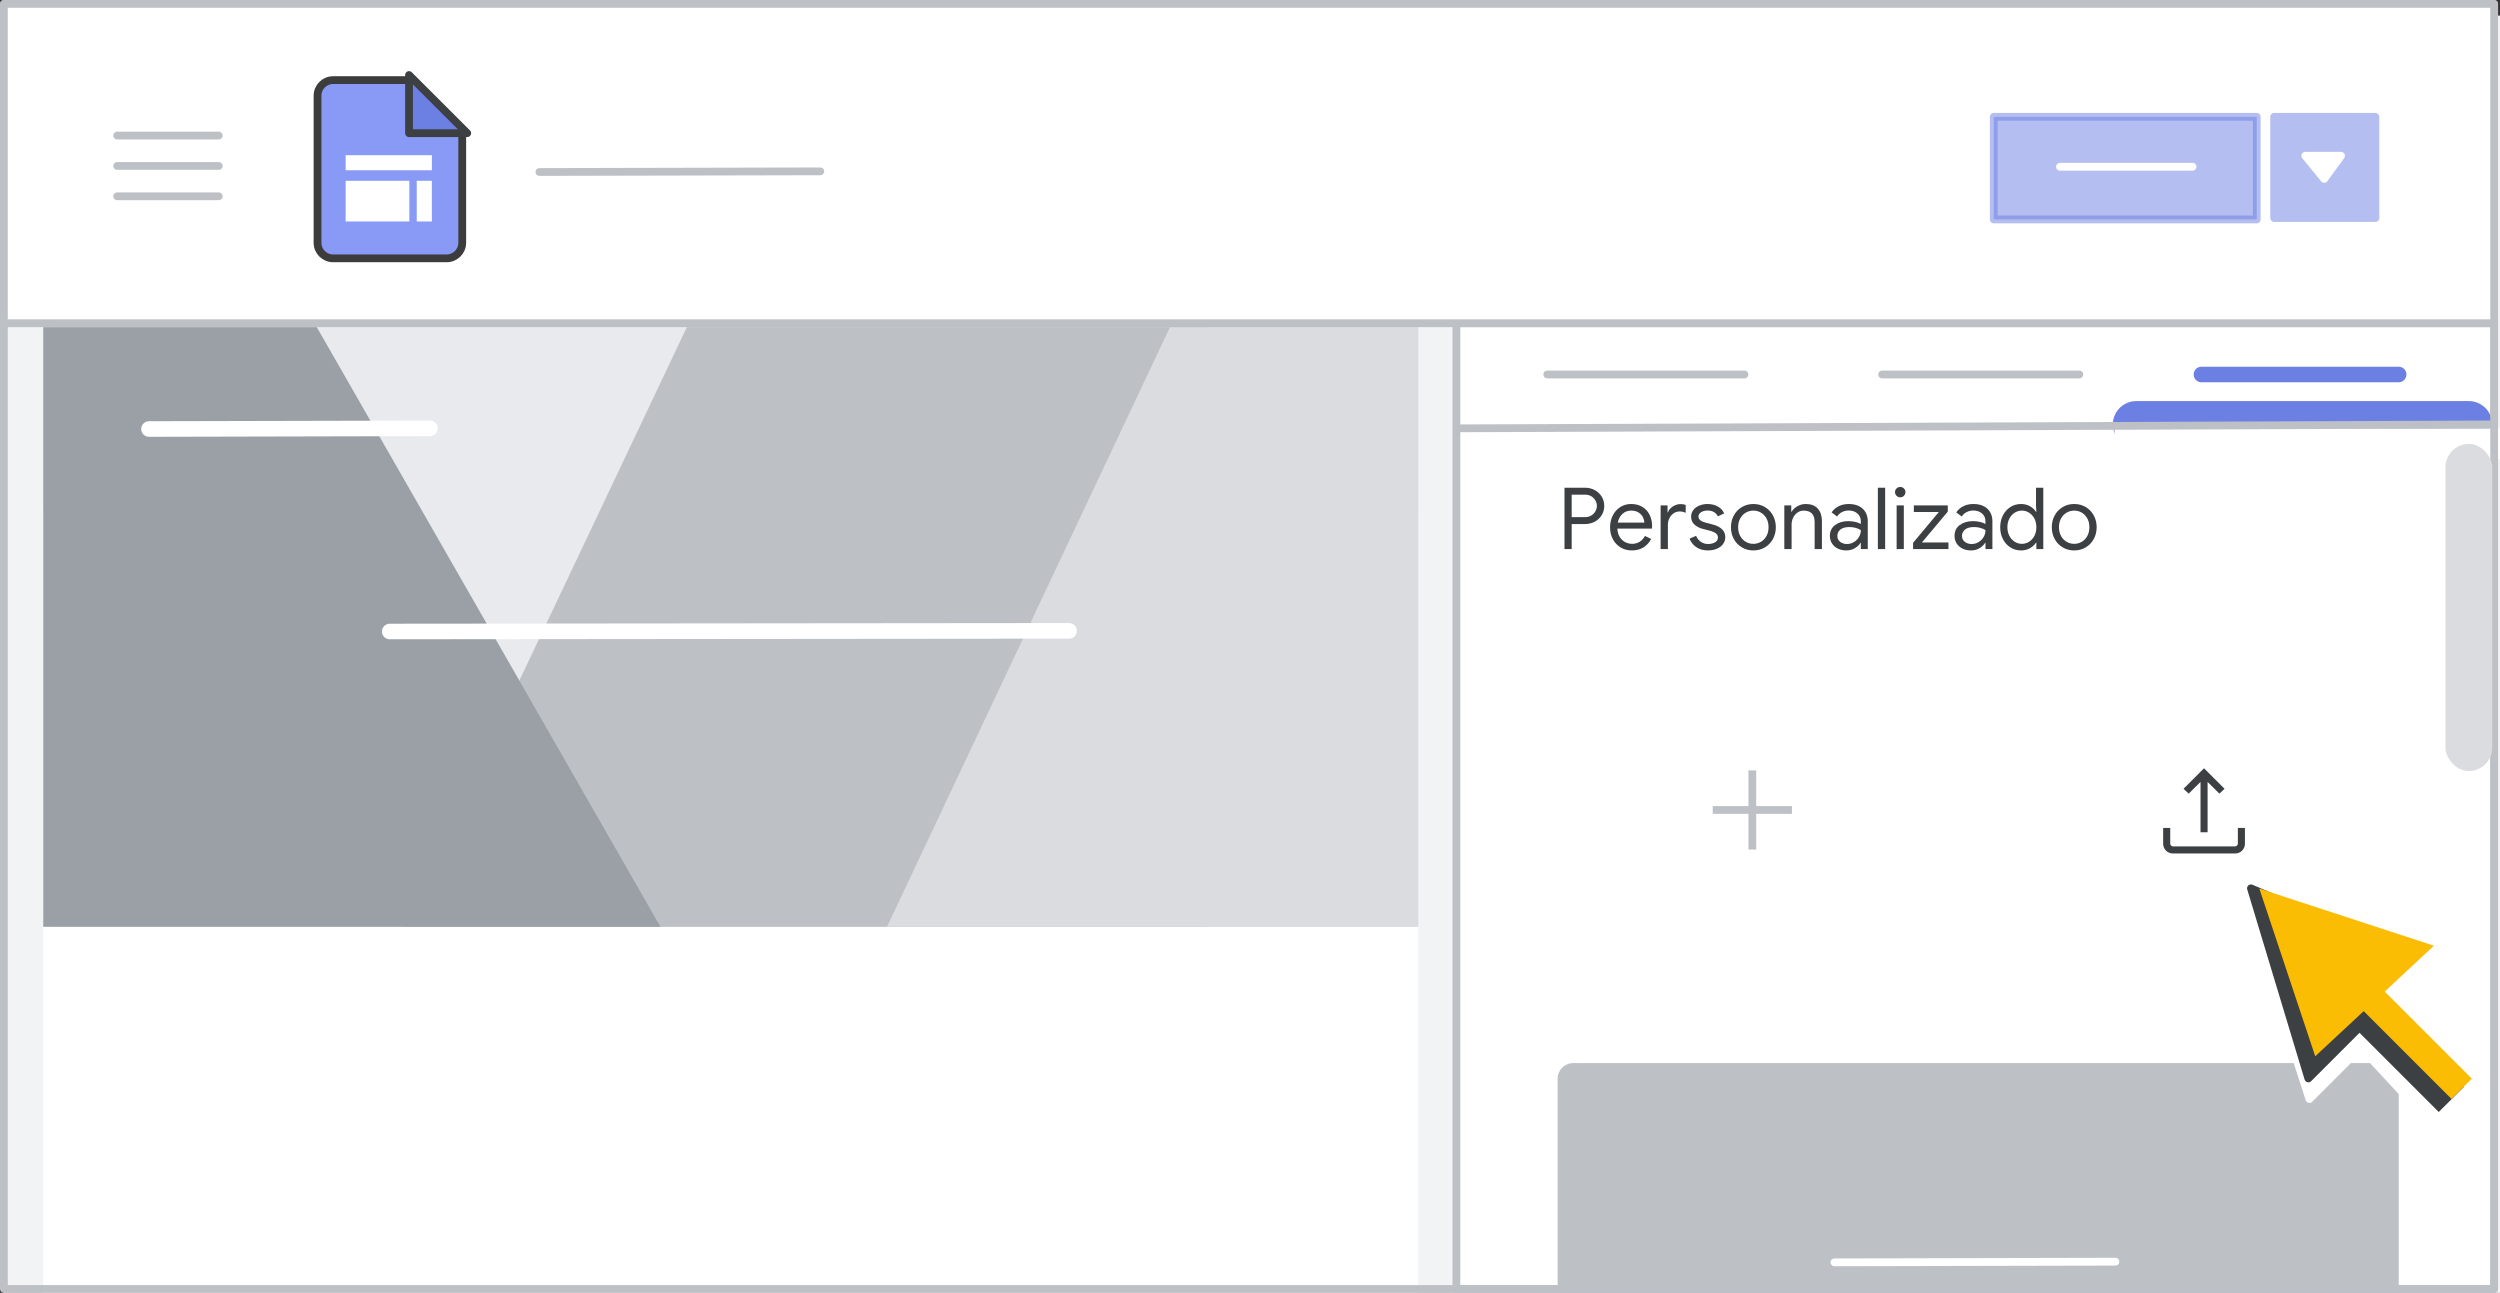 <?xml version="1.0" encoding="UTF-8"?>
<svg width="321px" height="166px" viewBox="0 0 321 166" version="1.1" xmlns="http://www.w3.org/2000/svg" xmlns:xlink="http://www.w3.org/1999/xlink">
    <rect x="0" y="0" width="321" height="166" fill="#333333" stroke="none"/>
    <title>sites-import-a-theme</title>
    <defs>
        <rect id="path-1" x="200" y="79" width="50" height="50" rx="2"></rect>
        <mask id="mask-2" maskContentUnits="userSpaceOnUse" maskUnits="objectBoundingBox" x="0" y="0" width="50" height="50" fill="white">
            <use xlink:href="#path-1"></use>
        </mask>
        <rect id="path-3" x="258" y="79" width="50" height="50" rx="2"></rect>
        <mask id="mask-4" maskContentUnits="userSpaceOnUse" maskUnits="objectBoundingBox" x="0" y="0" width="50" height="50" fill="white">
            <use xlink:href="#path-3"></use>
        </mask>
    </defs>
    <g id="sites-import-a-theme" stroke="none" stroke-width="1" fill="none" fill-rule="evenodd">
        <rect id="bg" fill="#FFFFFF" x="0.5" y="0.5" width="319.749" height="165"></rect>
        <rect id="border-and-background-copy-3" fill="#F1F3F4" x="0.5" y="2" width="321" height="164"></rect>
        <rect id="border-and-background" stroke="#BDC1C6" fill="#FFFFFF" stroke-linejoin="round" x="187" y="41.5" width="133.25" height="124"></rect>
        <g id="Group" transform="translate(220, 99)" stroke="#BDC1C6" stroke-linecap="square">
            <g id="Group">
                <line x1="5" y1="0.417" x2="5" y2="9.583" id="Line"></line>
                <line x1="0.417" y1="5" x2="9.583" y2="5" id="Line-2"></line>
            </g>
        </g>
        <rect id="Rectangle" fill="#BDC1C6" x="200" y="136.5" width="108" height="50" rx="2"></rect>
        <line x1="235.544" y1="162.085" x2="271.614" y2="162" id="Line-4-Copy-6" stroke="#FFFFFF" stroke-linecap="round" stroke-linejoin="round"></line>
        <use id="Rectangle-Copy" stroke="#BDC1C6" mask="url(#mask-2)" stroke-width="2" stroke-dasharray="3,3" xlink:href="#path-1"></use>
        <use id="Rectangle-Copy-2" stroke="#3C4043" mask="url(#mask-4)" stroke-width="2" stroke-dasharray="3,3" xlink:href="#path-3"></use>
        <line x1="241.666" y1="48.085" x2="266.985" y2="48.085" id="Line-4-Copy-2" stroke="#BDC1C6" stroke-linecap="round" stroke-linejoin="round"></line>
        <line x1="198.666" y1="48.085" x2="223.985" y2="48.085" id="Line-4-Copy-7" stroke="#BDC1C6" stroke-linecap="round" stroke-linejoin="round"></line>
        <line x1="282.666" y1="48.085" x2="307.985" y2="48.085" id="Line-4-Copy-6" stroke="#6C7FE3" stroke-width="2" stroke-linecap="round" stroke-linejoin="round"></line>
        <g id="blue-insert-highlight" transform="translate(271.5, 54)">
            <line x1="2.79" y1="0.5" x2="45.5" y2="0.5" id="Line" stroke="#6C7FE3" stroke-width="6" stroke-linecap="round"></line>
            <rect id="Rectangle" fill="#FFFFFF" x="0" y="1" width="57" height="4"></rect>
        </g>
        <line x1="186.805" y1="55" x2="319.804" y2="54.497" id="Line" stroke="#BDC1C6"></line>
        <g id="center-of-site" transform="translate(5.553, 42)">
            <rect id="border-and-background-copy-4" fill="#FFFFFF" x="0" y="23.355" width="176.552" height="101"></rect>
            <rect id="Rectangle" fill="#E8EAED" x="1.003" y="0" width="175.549" height="77"></rect>
            <polygon id="Path-3" fill="#BDC1C6" points="149.467 0 82.64 0 46.144 77 149.467 77"></polygon>
            <polygon id="Path-2" fill="#DADCE0" points="176.552 0 176.552 38.5 176.552 77 108.339 77 144.677 0"></polygon>
            <polygon id="Path-4" fill="#9AA0A6" points="35.117 0 0 0 0 77 79.248 77"></polygon>
        </g>
        <line x1="50.043" y1="81.085" x2="137.273" y2="81" id="Line-4-Copy-5" stroke="#FFFFFF" stroke-width="2" stroke-linecap="round" stroke-linejoin="round"></line>
        <line x1="19.132" y1="55.085" x2="55.202" y2="55" id="Line-4-Copy-4" stroke="#FFFFFF" stroke-width="2" stroke-linecap="round" stroke-linejoin="round"></line>
        <rect id="border" stroke="#BDC1C6" stroke-linejoin="round" x="0.5" y="0.5" width="319.749" height="165"></rect>
        <rect id="border-and-background-copy" stroke="#BDC1C6" fill="#FFFFFF" stroke-linejoin="round" x="0.5" y="0.5" width="319.749" height="41"></rect>
        <g id="publish-button" transform="translate(256, 14.5)">
            <rect id="Rectangle" stroke="#6C7FE3" fill="#6C7FE3" fill-rule="nonzero" opacity="0.5" stroke-linejoin="round" x="0" y="0.5" width="33.765" height="13.176"></rect>
            <rect id="Rectangle" fill="#6C7FE3" opacity="0.5" x="35.5" y="0" width="14" height="14" rx="0.5"></rect>
            <g id="Group" transform="translate(40, 5.5)" fill="#FFFFFF" stroke="#FFFFFF" stroke-linecap="round" stroke-linejoin="round">
                <g id="Icons/arrow-expand-sm-filled-dark">
                    <polygon id="Path-4" points="0 0 4.588 0 2.429 2.969"></polygon>
                </g>
            </g>
            <line x1="8.5" y1="6.912" x2="25.531" y2="6.912" id="Line-12" stroke="#FFFFFF" stroke-linecap="round"></line>
        </g>
        <line x1="69.257" y1="22.085" x2="105.328" y2="22" id="Line-4-Copy-3" stroke="#BDC1C6" stroke-linecap="round" stroke-linejoin="round"></line>
        <g id="Group" transform="translate(15.045, 17)" stroke="#BDC1C6" stroke-linecap="round" stroke-linejoin="round">
            <g id="UI/menu-dark-grey">
                <line x1="1.4138812e-16" y1="0.406" x2="13.041" y2="0.406" id="Line"></line>
                <line x1="1.4138812e-16" y1="4.306" x2="13.041" y2="4.306" id="Line"></line>
                <line x1="1.4138812e-16" y1="8.206" x2="13.041" y2="8.206" id="Line"></line>
            </g>
        </g>
        <g id="Group" transform="translate(39.622, 8)">
            <g id="Group-2" transform="translate(1.148, 2.288)">
                <path d="M11.464,5.662 L14.174,19.086 L6.088,13.632 L11.464,5.662 Z" id="Triangle" stroke="#979797" fill="#D8D8D8" transform="translate(10.15, 12.287) rotate(-34) translate(-10.15, -12.287) "></path>
                <g id="Group">
                    <path d="M2,0 L11.566,0 L11.566,0 L18.582,6.331 L18.582,20.882 C18.582,21.987 17.686,22.882 16.582,22.882 L2,22.882 C0.895,22.882 1.3527075e-16,21.987 0,20.882 L0,2 C-1.3527075e-16,0.895 0.895,2.02906125e-16 2,0 Z" id="Rectangle" stroke="#3C3C3C" fill="#899AF6"></path>
                    <path d="M19.218,0.047 L11.751,7.522 L11.751,0.047 L19.218,0.047 Z" id="Path-5" stroke="#3C4043" fill="#6C7FE3" stroke-linejoin="round" transform="translate(15.132, 3.431) rotate(-90) translate(-15.132, -3.431) "></path>
                </g>
                <rect id="Rectangle" fill="#FFFFFF" x="3.612" y="12.925" width="8.176" height="5.224"></rect>
                <rect id="Rectangle" fill="#FFFFFF" x="3.612" y="9.638" width="11.07" height="1.937"></rect>
                <polygon id="Rectangle" fill="#FFFFFF" transform="translate(13.71, 15.537) rotate(-270) translate(-13.71, -15.537) " points="11.098 14.566 16.322 14.566 16.322 16.509 11.098 16.509"></polygon>
            </g>
        </g>
        <g id="Group" transform="translate(279.5, 105)" fill-rule="nonzero">
            <g>
                <g id="white-bg" transform="translate(-2.5, -2.5)" fill="#FFFFFF">
                    <g id="Group-5" transform="translate(0.5, 0.5)">
                        <g id="Group" transform="translate(24, 24) rotate(-45) translate(-24, -24) translate(10.504, 3.555)">
                            <g id="Group-3" transform="translate(-0, 0)">
                                <polygon id="Triangle" stroke="#FFFFFF" stroke-linejoin="round" points="13.773 0 22.707 23.402 17.123 18.331 13.401 26.912 0 26.912"></polygon>
                                <polygon id="Triangle" points="14.335 0.544 26.993 26.368 3.445 25.483"></polygon>
                            </g>
                            <g id="Group-2" transform="translate(8.325, 24.996)">
                                <polygon id="Rectangle" points="0.595 0.098 9.585 0 10.092 15.894 1.04941696e-13 15.894"></polygon>
                            </g>
                        </g>
                    </g>
                </g>
                <g id="Group-5-2" transform="translate(0.731, 0.731)">
                    <g id="Group-5" transform="translate(0.269, 0.269)">
                        <g id="Group" transform="translate(21.5, 21.5) rotate(-45) translate(-21.5, -21.5) translate(9.774, 2.82)">
                            <polygon id="Triangle" stroke="#3C4043" fill="#3C4043" stroke-linejoin="round" points="12.052 0 19.869 19.543 14.983 15.309 11.726 22.475 0 22.475"></polygon>
                            <g id="Group-2" transform="translate(8.794, 20.118)">
                                <polygon id="Rectangle" fill="#3C4043" points="2.26819014e-11 1.743 4.104 1.657 4.606 17.241 -1.4401329e-12 17.241"></polygon>
                                <rect id="Rectangle" fill="#FBBC04" x="2.346" y="1.04736938e-13" width="3.685" height="17.215"></rect>
                            </g>
                            <polygon id="Triangle" fill="#FBBC04" points="12.79 0.783 23.452 21.823 2.639 21.085"></polygon>
                        </g>
                    </g>
                </g>
            </g>
        </g>
        <rect id="Rectangle" fill="#DADCE0" x="314" y="57" width="6" height="42" rx="3"></rect>
        <g id="upload_BASELINE_P900_FILL0_wght100_GRAD0_opsz48" transform="translate(278, 99)" fill="#3C4043" fill-rule="nonzero" stroke="#3C4043" stroke-width="0.5">
            <path d="M1.007,10.336 C0.724,10.336 0.485,10.239 0.291,10.045 C0.097,9.85 0,9.612 0,9.328 L0,7.556 L0.41,7.556 L0.41,9.328 C0.41,9.478 0.473,9.614 0.597,9.739 C0.721,9.863 0.858,9.925 1.007,9.925 L8.993,9.925 C9.142,9.925 9.279,9.863 9.403,9.739 C9.527,9.614 9.59,9.478 9.59,9.328 L9.59,7.556 L10,7.556 L10,9.328 C10,9.612 9.903,9.85 9.709,10.045 C9.515,10.239 9.276,10.336 8.993,10.336 L1.007,10.336 Z M4.795,7.612 L4.795,0.802 L3.022,2.556 L2.724,2.276 L5,-6.62819716e-16 L7.276,2.276 L6.978,2.556 L5.205,0.802 L5.205,7.612 L4.795,7.612 Z" id="Shape"></path>
        </g>
        <g id="Custom-Copy" transform="translate(200.88, 62.525)" fill="#3C4043" fill-rule="nonzero">
            <path d="M0,0.099 L2.651,0.099 C3.091,0.099 3.498,0.198 3.872,0.396 C4.246,0.594 4.545,0.871 4.769,1.226 C4.992,1.582 5.104,1.984 5.104,2.431 C5.104,2.878 4.992,3.28 4.769,3.635 C4.545,3.991 4.246,4.268 3.872,4.466 C3.498,4.664 3.091,4.763 2.651,4.763 L0.924,4.763 L0.924,7.975 L0,7.975 L0,0.099 Z M2.673,3.872 C2.966,3.872 3.225,3.802 3.449,3.663 C3.672,3.524 3.846,3.344 3.971,3.124 C4.096,2.904 4.158,2.673 4.158,2.431 C4.158,2.189 4.096,1.958 3.971,1.738 C3.846,1.518 3.672,1.338 3.449,1.199 C3.225,1.06 2.966,0.99 2.673,0.99 L0.924,0.99 L0.924,3.872 L2.673,3.872 Z" id="Shape"></path>
            <path d="M8.646,8.151 C8.111,8.151 7.63,8.023 7.205,7.766 C6.78,7.509 6.448,7.155 6.21,6.705 C5.971,6.253 5.852,5.746 5.852,5.181 C5.852,4.638 5.964,4.14 6.188,3.685 C6.411,3.23 6.728,2.867 7.139,2.596 C7.55,2.325 8.026,2.189 8.569,2.189 C9.119,2.189 9.596,2.312 9.999,2.558 C10.402,2.803 10.712,3.142 10.928,3.575 C11.145,4.008 11.253,4.503 11.253,5.06 C11.253,5.17 11.242,5.265 11.22,5.346 L6.787,5.346 C6.809,5.771 6.912,6.131 7.095,6.424 C7.278,6.717 7.511,6.937 7.793,7.084 C8.076,7.231 8.371,7.304 8.679,7.304 C9.398,7.304 9.951,6.967 10.34,6.292 L11.132,6.677 C10.89,7.132 10.562,7.491 10.148,7.755 C9.733,8.019 9.233,8.151 8.646,8.151 Z M10.263,4.576 C10.248,4.341 10.182,4.107 10.065,3.872 C9.948,3.637 9.762,3.439 9.509,3.278 C9.257,3.117 8.939,3.036 8.558,3.036 C8.118,3.036 7.746,3.177 7.441,3.459 C7.137,3.742 6.937,4.114 6.842,4.576 L10.263,4.576 Z" id="Shape"></path>
            <path d="M12.342,2.365 L13.233,2.365 L13.233,3.267 L13.277,3.267 C13.387,2.959 13.6,2.704 13.915,2.502 C14.23,2.301 14.56,2.2 14.905,2.2 C15.162,2.2 15.382,2.237 15.565,2.31 L15.565,3.322 C15.33,3.205 15.066,3.146 14.773,3.146 C14.502,3.146 14.252,3.223 14.025,3.377 C13.798,3.531 13.616,3.738 13.48,3.998 C13.345,4.259 13.277,4.539 13.277,4.84 L13.277,7.975 L12.342,7.975 L12.342,2.365 Z" id="Path"></path>
            <path d="M18.425,8.151 C17.824,8.151 17.321,8.01 16.918,7.728 C16.515,7.445 16.229,7.084 16.06,6.644 L16.896,6.27 C17.035,6.607 17.242,6.868 17.517,7.051 C17.793,7.234 18.095,7.326 18.425,7.326 C18.777,7.326 19.078,7.255 19.327,7.112 C19.576,6.968 19.701,6.765 19.701,6.501 C19.701,6.266 19.602,6.077 19.404,5.934 C19.206,5.792 18.894,5.669 18.469,5.566 L17.787,5.39 C17.34,5.28 16.973,5.093 16.687,4.829 C16.401,4.565 16.258,4.224 16.258,3.806 C16.258,3.483 16.355,3.199 16.549,2.954 C16.744,2.708 17.002,2.519 17.325,2.387 C17.648,2.255 17.996,2.189 18.37,2.189 C18.861,2.189 19.299,2.295 19.684,2.508 C20.07,2.721 20.343,3.018 20.504,3.399 L19.69,3.773 C19.441,3.274 18.997,3.025 18.359,3.025 C18.051,3.025 17.782,3.096 17.55,3.24 C17.32,3.382 17.204,3.564 17.204,3.784 C17.204,3.989 17.285,4.156 17.446,4.285 C17.607,4.413 17.849,4.517 18.172,4.598 L18.986,4.807 C19.536,4.946 19.95,5.154 20.229,5.428 C20.508,5.704 20.647,6.039 20.647,6.435 C20.647,6.78 20.548,7.082 20.35,7.343 C20.152,7.603 19.884,7.803 19.547,7.942 C19.21,8.081 18.836,8.151 18.425,8.151 Z" id="Path"></path>
            <path d="M24.255,8.151 C23.705,8.151 23.21,8.019 22.77,7.755 C22.33,7.491 21.987,7.132 21.741,6.677 C21.496,6.222 21.373,5.72 21.373,5.17 C21.373,4.62 21.496,4.118 21.741,3.663 C21.987,3.208 22.33,2.849 22.77,2.585 C23.21,2.321 23.705,2.189 24.255,2.189 C24.805,2.189 25.3,2.321 25.74,2.585 C26.18,2.849 26.523,3.208 26.768,3.663 C27.014,4.118 27.137,4.62 27.137,5.17 C27.137,5.72 27.014,6.222 26.768,6.677 C26.523,7.132 26.18,7.491 25.74,7.755 C25.3,8.019 24.805,8.151 24.255,8.151 Z M24.255,7.304 C24.6,7.304 24.921,7.218 25.218,7.045 C25.515,6.873 25.753,6.626 25.933,6.303 C26.112,5.98 26.202,5.603 26.202,5.17 C26.202,4.737 26.112,4.36 25.933,4.037 C25.753,3.714 25.515,3.467 25.218,3.295 C24.921,3.122 24.6,3.036 24.255,3.036 C23.91,3.036 23.588,3.122 23.287,3.295 C22.986,3.467 22.746,3.714 22.567,4.037 C22.387,4.36 22.297,4.737 22.297,5.17 C22.297,5.603 22.387,5.98 22.567,6.303 C22.746,6.626 22.986,6.873 23.287,7.045 C23.588,7.218 23.91,7.304 24.255,7.304 Z" id="Shape"></path>
            <path d="M28.226,2.365 L29.117,2.365 L29.117,3.19 L29.161,3.19 C29.315,2.911 29.561,2.675 29.898,2.481 C30.235,2.286 30.595,2.189 30.976,2.189 C31.651,2.189 32.166,2.385 32.522,2.777 C32.877,3.17 33.055,3.703 33.055,4.378 L33.055,7.975 L32.12,7.975 L32.12,4.521 C32.12,4 31.995,3.623 31.746,3.388 C31.497,3.153 31.156,3.036 30.723,3.036 C30.422,3.036 30.153,3.12 29.915,3.289 C29.676,3.458 29.491,3.679 29.359,3.954 C29.227,4.229 29.161,4.517 29.161,4.818 L29.161,7.975 L28.226,7.975 L28.226,2.365 Z" id="Path"></path>
            <path d="M36.19,8.151 C35.779,8.151 35.413,8.07 35.09,7.909 C34.767,7.748 34.518,7.526 34.342,7.244 C34.166,6.961 34.078,6.64 34.078,6.281 C34.078,5.687 34.302,5.223 34.749,4.889 C35.196,4.556 35.761,4.389 36.443,4.389 C36.78,4.389 37.094,4.426 37.383,4.499 C37.673,4.572 37.895,4.657 38.049,4.752 L38.049,4.411 C38.049,3.993 37.902,3.658 37.609,3.405 C37.316,3.151 36.945,3.025 36.498,3.025 C36.183,3.025 35.893,3.093 35.629,3.228 C35.365,3.364 35.156,3.553 35.002,3.795 L34.298,3.267 C34.518,2.93 34.821,2.666 35.206,2.475 C35.59,2.284 36.018,2.189 36.487,2.189 C37.25,2.189 37.849,2.389 38.285,2.788 C38.722,3.188 38.94,3.733 38.94,4.422 L38.94,7.975 L38.049,7.975 L38.049,7.172 L38.005,7.172 C37.844,7.443 37.602,7.674 37.279,7.865 C36.956,8.056 36.593,8.151 36.19,8.151 Z M36.278,7.326 C36.593,7.326 36.887,7.245 37.158,7.084 C37.429,6.923 37.646,6.706 37.807,6.435 C37.968,6.164 38.049,5.867 38.049,5.544 C37.873,5.427 37.657,5.331 37.4,5.258 C37.143,5.185 36.872,5.148 36.586,5.148 C36.073,5.148 35.686,5.254 35.425,5.467 C35.165,5.68 35.035,5.955 35.035,6.292 C35.035,6.6 35.152,6.849 35.387,7.04 C35.622,7.231 35.919,7.326 36.278,7.326 Z" id="Shape"></path>
            <polygon id="Path" points="40.238 0.099 41.173 0.099 41.173 7.975 40.238 7.975"></polygon>
            <path d="M43.109,1.331 C42.926,1.331 42.768,1.265 42.636,1.133 C42.504,1.001 42.438,0.843 42.438,0.66 C42.438,0.477 42.504,0.321 42.636,0.193 C42.768,0.064 42.926,0 43.109,0 C43.292,0 43.45,0.064 43.582,0.193 C43.714,0.321 43.78,0.477 43.78,0.66 C43.78,0.843 43.716,1.001 43.587,1.133 C43.459,1.265 43.3,1.331 43.109,1.331 Z M42.647,2.365 L43.571,2.365 L43.571,7.975 L42.647,7.975 L42.647,2.365 Z" id="Shape"></path>
            <polygon id="Path" points="44.759 7.172 48.07 3.212 44.858 3.212 44.858 2.365 49.214 2.365 49.214 3.168 45.892 7.128 49.302 7.128 49.302 7.975 44.759 7.975"></polygon>
            <path d="M52.195,8.151 C51.784,8.151 51.418,8.07 51.095,7.909 C50.772,7.748 50.523,7.526 50.347,7.244 C50.171,6.961 50.083,6.64 50.083,6.281 C50.083,5.687 50.307,5.223 50.754,4.889 C51.201,4.556 51.766,4.389 52.448,4.389 C52.785,4.389 53.099,4.426 53.389,4.499 C53.678,4.572 53.9,4.657 54.054,4.752 L54.054,4.411 C54.054,3.993 53.907,3.658 53.614,3.405 C53.321,3.151 52.95,3.025 52.503,3.025 C52.188,3.025 51.898,3.093 51.634,3.228 C51.37,3.364 51.161,3.553 51.007,3.795 L50.303,3.267 C50.523,2.93 50.825,2.666 51.211,2.475 C51.596,2.284 52.023,2.189 52.492,2.189 C53.255,2.189 53.854,2.389 54.291,2.788 C54.727,3.188 54.945,3.733 54.945,4.422 L54.945,7.975 L54.054,7.975 L54.054,7.172 L54.01,7.172 C53.849,7.443 53.607,7.674 53.284,7.865 C52.961,8.056 52.598,8.151 52.195,8.151 Z M52.283,7.326 C52.598,7.326 52.892,7.245 53.163,7.084 C53.434,6.923 53.651,6.706 53.812,6.435 C53.973,6.164 54.054,5.867 54.054,5.544 C53.878,5.427 53.662,5.331 53.405,5.258 C53.148,5.185 52.877,5.148 52.591,5.148 C52.078,5.148 51.691,5.254 51.431,5.467 C51.17,5.68 51.04,5.955 51.04,6.292 C51.04,6.6 51.157,6.849 51.392,7.04 C51.627,7.231 51.924,7.326 52.283,7.326 Z" id="Shape"></path>
            <path d="M58.619,8.151 C58.12,8.151 57.667,8.023 57.261,7.766 C56.853,7.509 56.533,7.155 56.298,6.705 C56.063,6.253 55.946,5.742 55.946,5.17 C55.946,4.605 56.063,4.096 56.298,3.641 C56.533,3.186 56.853,2.831 57.261,2.574 C57.667,2.317 58.12,2.189 58.619,2.189 C59.052,2.189 59.437,2.286 59.774,2.481 C60.111,2.675 60.368,2.915 60.544,3.201 L60.588,3.201 L60.544,2.42 L60.544,0.099 L61.479,0.099 L61.479,7.975 L60.588,7.975 L60.588,7.15 L60.544,7.15 C60.368,7.429 60.111,7.665 59.774,7.859 C59.437,8.054 59.052,8.151 58.619,8.151 Z M58.729,7.304 C59.059,7.304 59.365,7.216 59.648,7.04 C59.93,6.864 60.157,6.615 60.33,6.292 C60.502,5.969 60.588,5.595 60.588,5.17 C60.588,4.745 60.502,4.371 60.33,4.048 C60.157,3.725 59.93,3.476 59.648,3.3 C59.365,3.124 59.059,3.036 58.729,3.036 C58.406,3.036 58.102,3.124 57.816,3.3 C57.53,3.476 57.301,3.727 57.129,4.053 C56.956,4.38 56.87,4.752 56.87,5.17 C56.87,5.588 56.956,5.96 57.129,6.287 C57.301,6.613 57.53,6.864 57.816,7.04 C58.102,7.216 58.406,7.304 58.729,7.304 Z" id="Shape"></path>
            <path d="M65.45,8.151 C64.9,8.151 64.405,8.019 63.965,7.755 C63.525,7.491 63.182,7.132 62.937,6.677 C62.691,6.222 62.568,5.72 62.568,5.17 C62.568,4.62 62.691,4.118 62.937,3.663 C63.182,3.208 63.525,2.849 63.965,2.585 C64.405,2.321 64.9,2.189 65.45,2.189 C66,2.189 66.495,2.321 66.935,2.585 C67.375,2.849 67.718,3.208 67.963,3.663 C68.209,4.118 68.332,4.62 68.332,5.17 C68.332,5.72 68.209,6.222 67.963,6.677 C67.718,7.132 67.375,7.491 66.935,7.755 C66.495,8.019 66,8.151 65.45,8.151 Z M65.45,7.304 C65.795,7.304 66.115,7.218 66.412,7.045 C66.71,6.873 66.948,6.626 67.127,6.303 C67.307,5.98 67.397,5.603 67.397,5.17 C67.397,4.737 67.307,4.36 67.127,4.037 C66.948,3.714 66.71,3.467 66.412,3.295 C66.115,3.122 65.795,3.036 65.45,3.036 C65.105,3.036 64.783,3.122 64.482,3.295 C64.181,3.467 63.941,3.714 63.761,4.037 C63.582,4.36 63.492,4.737 63.492,5.17 C63.492,5.603 63.582,5.98 63.761,6.303 C63.941,6.626 64.181,6.873 64.482,7.045 C64.783,7.218 65.105,7.304 65.45,7.304 Z" id="Shape"></path>
        </g>
    </g>
</svg>